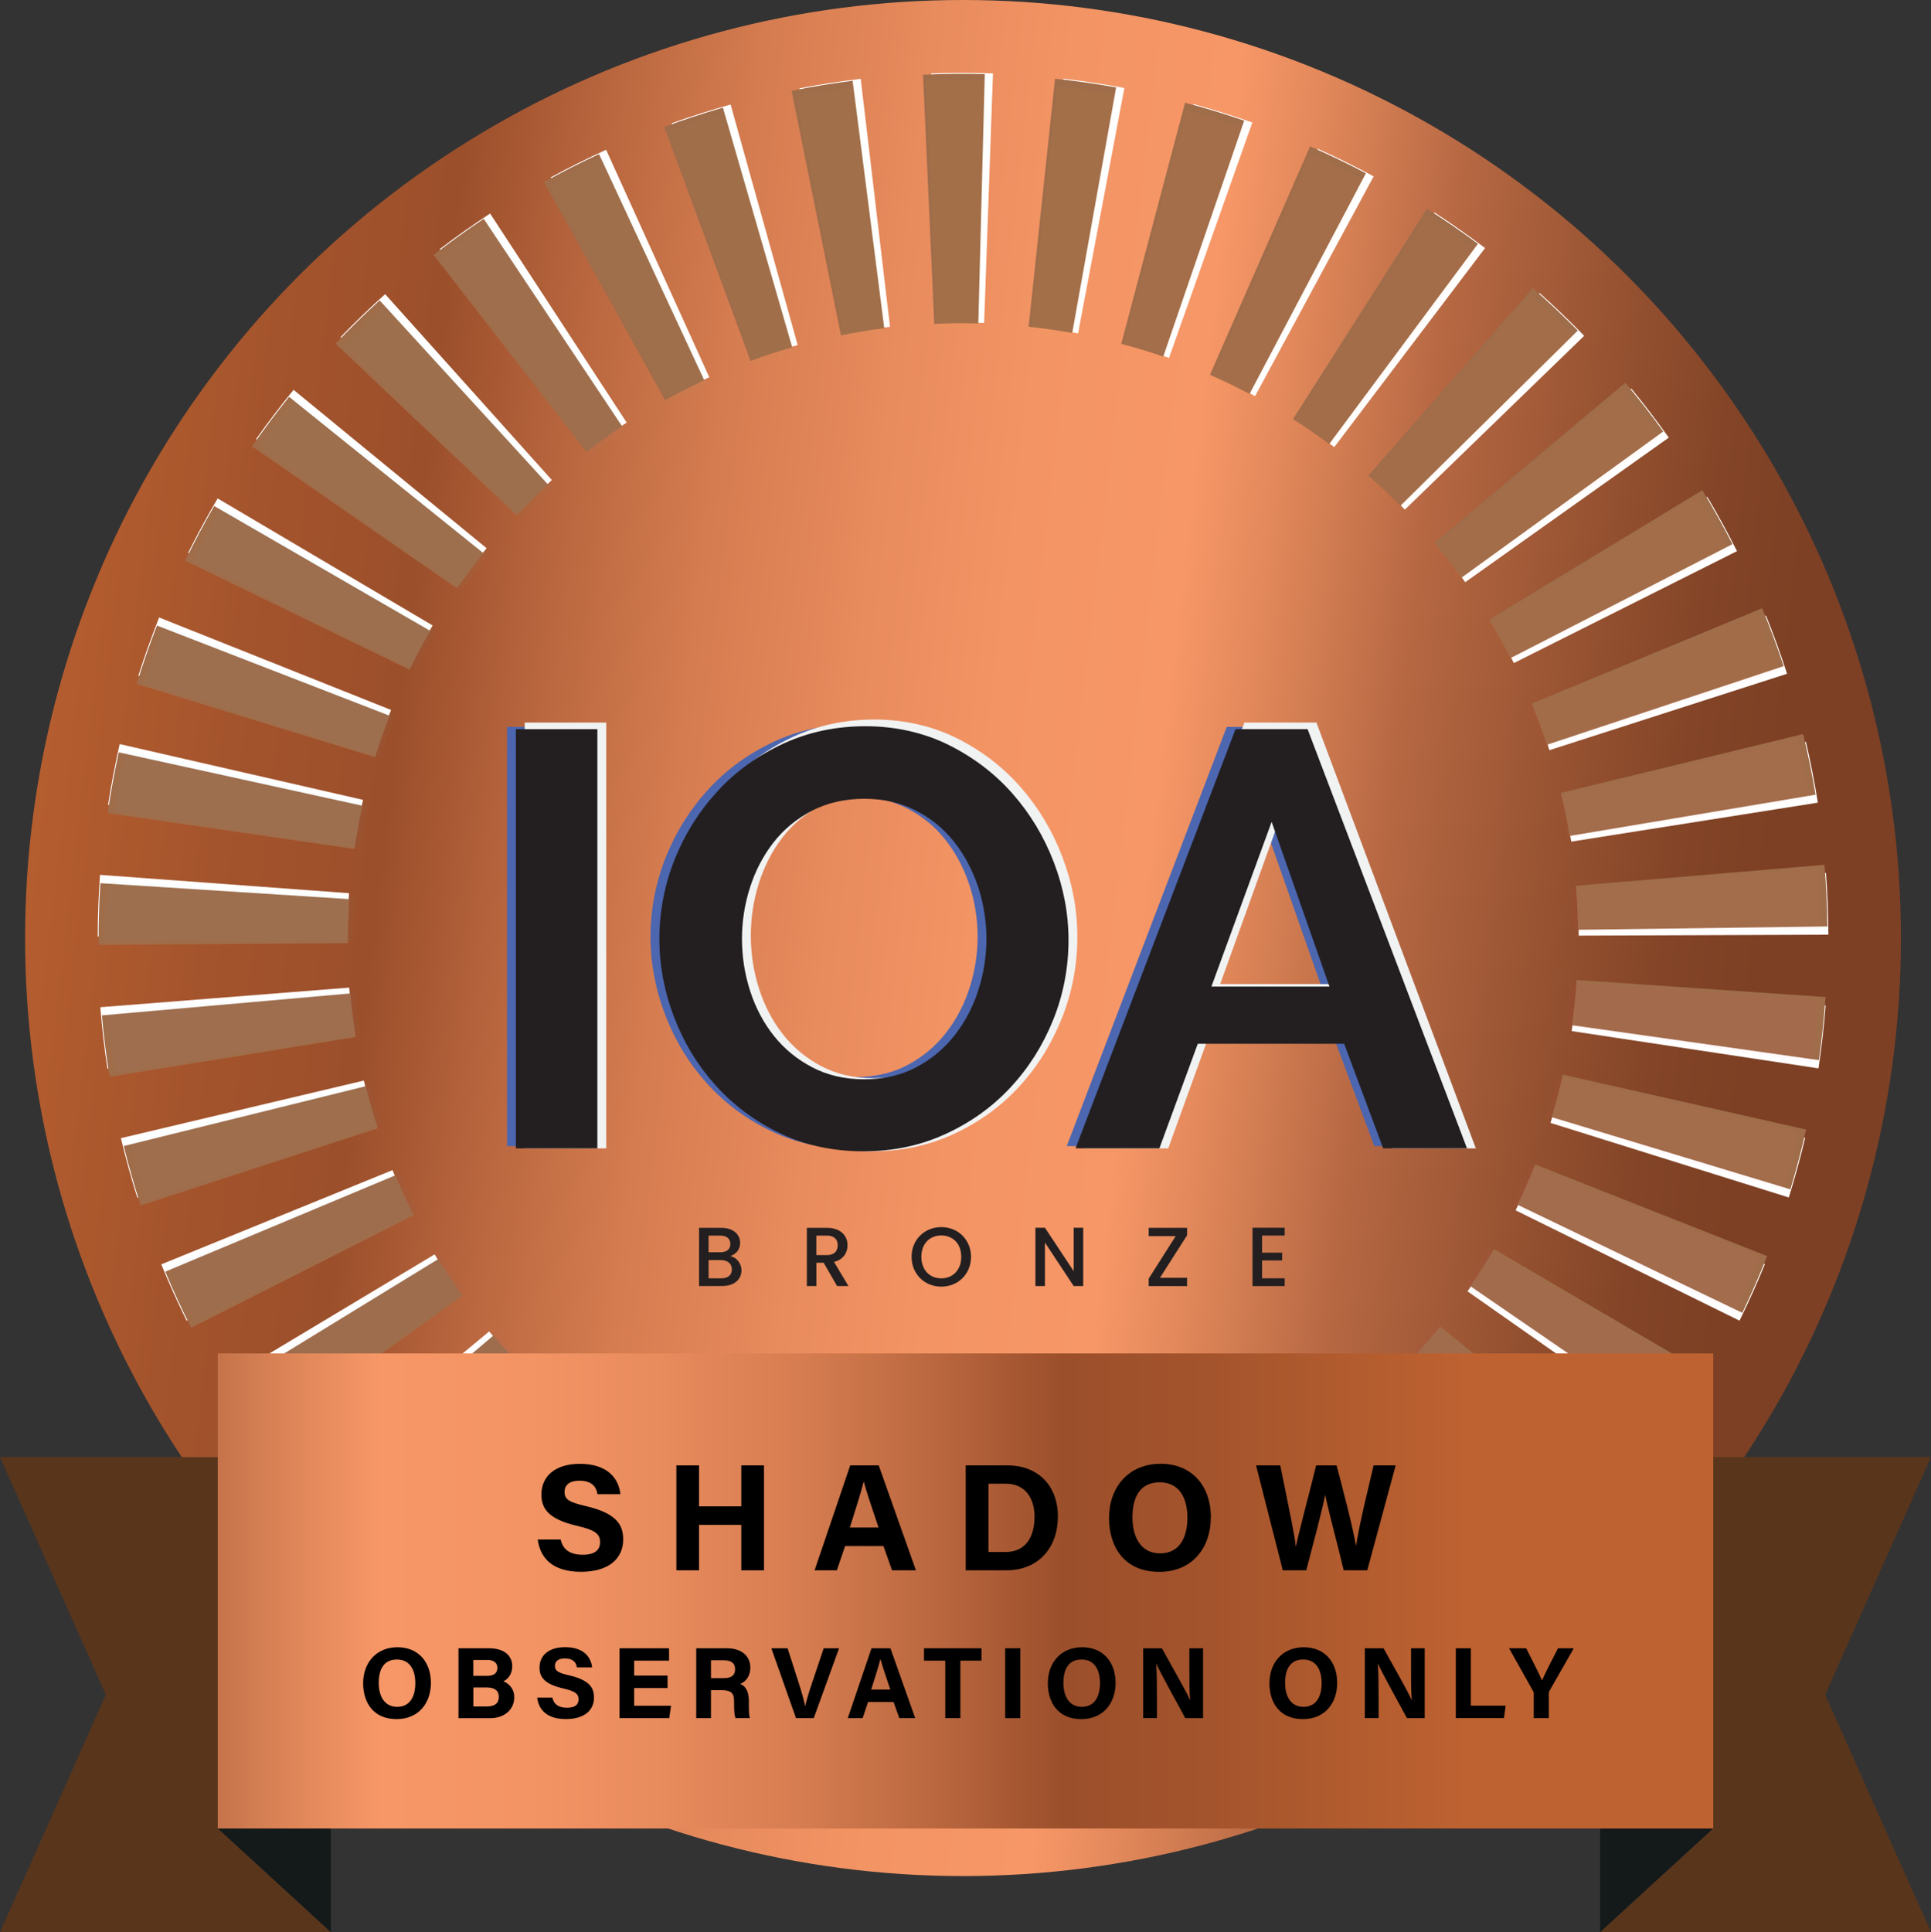 <?xml version="1.0" encoding="UTF-8"?><svg id="uuid-501b5673-f187-4e00-b459-6c2dd1875712" xmlns="http://www.w3.org/2000/svg" xmlns:xlink="http://www.w3.org/1999/xlink" viewBox="0 0 394.98 395.18"><rect x="0" y="0" width="394.98" height="395.18" fill="#333333" stroke="none"/><defs><style>.uuid-90e32a5a-8675-447f-aafc-316b9fa87dde{fill:none;}.uuid-3d47e5d9-f5e5-45b6-9676-b4a0812ddf65{fill:#f58120;}.uuid-a1334cc7-001a-4b1b-8c39-80de092605bc{fill:#59351c;}.uuid-d4ee588b-f1ba-436e-85ce-4d104c06216f{fill:#7bc369;}.uuid-e284ac87-291a-4eea-a594-884f223f6852{fill:#3d83c5;}.uuid-02905426-9519-4a27-b1cf-90ce037db457{fill:#5661ac;}.uuid-9884d8a1-750d-4601-a9fe-8f1912747b19{fill:url(#uuid-dff7edd1-9a1f-44c8-8112-6868d2b08322);}.uuid-de14acf7-70fe-4c6e-9e66-61ef29a8e1e8{fill:#141919;}.uuid-e5ca0e97-e3da-4d85-a412-afc47e1767fe{fill:#231f20;}.uuid-8edd44fc-9ecc-4a0c-9021-a5b4f87cce22{fill:#49c2c7;}.uuid-8c8902ea-2ed1-43e2-9490-5fe7d2b57908{fill:#6d5ea9;}.uuid-01cb563e-eefb-40dc-b0f2-a3b843bc20fa{fill:url(#uuid-1e6a9df2-e757-4202-9cbe-c7bb2bfd7f27);}.uuid-d1a5ebff-236d-49c0-bcf2-d47563222587{fill:#f26722;}.uuid-1d216dac-8e32-40f8-aaae-eba947d91bbb{fill:#faa61a;}.uuid-1d27489d-2612-4a14-9a55-201199c74242{fill:#f78f1e;}.uuid-971dd05d-be90-4120-8c1f-084fd8782b92{fill:#ee3b8d;}.uuid-ee952159-828c-4f12-880b-051773c26581{fill:#456db4;}.uuid-73f24270-6470-4223-83ed-fb03e8c76f35{fill:#60c4b3;}.uuid-06378cc8-4c60-41bc-a9ca-c8f36b072948{fill:#3e9ad5;}.uuid-15fe4a17-2862-4ca0-92de-c2cd8fa159a6{fill:#1ac4f4;}.uuid-fa0085bc-fd11-4969-b26e-9163e2c5a0f5{fill:#3bc4e7;}.uuid-210c0058-43bc-4de9-b54c-cfe3ad1df539{fill:#9d5ba4;}.uuid-15c1d21c-38a9-463e-aeba-5d1f8575d8d8{fill:#e64899;}.uuid-626097cc-a1e6-4cf5-8d23-25421890da9e{fill:#f16022;}.uuid-f5f8ff0a-b51b-4ff8-a833-78b82d19e139{fill:#f1f2f2;}.uuid-3b48ff0d-f4a7-472d-866c-81e5d8bff15a{fill:#c8c72d;}.uuid-8c5ec6e7-cce6-424b-a5f9-bfa19f9a1919{fill:#32c2dd;}.uuid-0d456624-5337-4e7e-b980-36160b9168f6{fill:#91c53e;}.uuid-dcea4da5-e98b-47ff-a1b9-de5c90da0805{fill:#3f7dc0;}.uuid-5303bf3e-0bc9-4334-b1cf-3f0294778c96{fill:#b35aa3;}.uuid-9d09ec6f-ff07-44d2-b77d-2961c1ae854e{fill:#e0c422;}.uuid-e5e561a2-520b-418a-9c49-96d3c114e619{fill:#ef414c;}.uuid-9e87c46e-0047-4169-9c14-4c7bf18d1c49{fill:#fff;}.uuid-fa3e2442-c55a-4962-ad42-ee22e5ffad9f{fill:#f47521;}.uuid-5bbed990-fec7-4312-b4c9-91817a3829f9{fill:#8f5aa4;}.uuid-f1e05f4d-1f6b-4e72-b284-cdfe3372c071{fill:#975aa4;}.uuid-690a5f2b-9be6-4a15-9526-9faa0d6f628e{fill:#c6549f;}.uuid-35699830-01e7-4438-9163-fa2681afc2f5{fill:#f26222;}.uuid-7bc8ed40-ab94-422b-8275-51ba906c40bd{fill:#a06d4a;}.uuid-33ab5809-e57a-439d-889d-f0dc01ff6138{fill:#ee365e;}.uuid-c556b7d8-dc20-4776-ad2e-8b2ebb1bd954{fill:#625faa;}.uuid-901803d4-4901-437b-aa6d-36bebf91ae14{fill:#865ba6;}.uuid-1757734f-fdb8-4719-a535-ac00d35188ef{fill:#ef443b;}.uuid-4a8609f4-3d00-4859-ba0b-873985a6bd89{fill:#9b9279;}.uuid-f3850fbf-969f-40e3-8cb0-20f96d52cd62{opacity:.03;}.uuid-c127fea6-c485-4b1f-88f2-33e114aa95d6{fill:#a35ca4;}.uuid-0fc6294b-598d-4277-b5c3-6a83a6976141{fill:#38b3e7;}.uuid-c0804aae-d3a5-4195-89fc-850da7519b6c{fill:#4c66b0;}.uuid-60acca3d-3cef-4969-950b-cf4c09bc780c{fill:#ef4075;}.uuid-062bee69-7238-40f4-8104-24d335f730ac{fill:#f04a2b;}.uuid-68e5ad9a-5b2c-47af-9520-df52fdc606fa{fill:#57c3be;}.uuid-34a424ee-55fa-4b56-8cad-99244c1ae365{fill:#795da8;}</style><linearGradient id="uuid-dff7edd1-9a1f-44c8-8112-6868d2b08322" x1="411.76" y1="216.76" x2="-72.54" y2="160.59" gradientUnits="userSpaceOnUse"><stop offset=".11" stop-color="#7d4024"/><stop offset=".15" stop-color="#834427"/><stop offset=".2" stop-color="#965231"/><stop offset=".27" stop-color="#b56742"/><stop offset=".33" stop-color="#df8659"/><stop offset=".37" stop-color="#f79767"/><stop offset=".44" stop-color="#f39464"/><stop offset=".5" stop-color="#e88b5d"/><stop offset=".57" stop-color="#d57c50"/><stop offset=".63" stop-color="#ba673f"/><stop offset=".69" stop-color="#9b4f2b"/><stop offset=".76" stop-color="#a4542c"/><stop offset=".88" stop-color="#be6231"/></linearGradient><linearGradient id="uuid-1e6a9df2-e757-4202-9cbe-c7bb2bfd7f27" x1="-83.84" y1="325.39" x2="352.93" y2="325.39" xlink:href="#uuid-dff7edd1-9a1f-44c8-8112-6868d2b08322"/></defs><circle id="uuid-1c3661e8-69d4-4154-801d-7a79aad46698" class="uuid-9884d8a1-750d-4601-a9fe-8f1912747b19" cx="196.98" cy="191.85" r="191.85"/><g id="uuid-d48fa6fa-6cb9-426a-9b4a-598ad8ecd95f"><path class="uuid-9e87c46e-0047-4169-9c14-4c7bf18d1c49" d="M204.2,368.78l-2.03-51.03c2.99-.12,6.01-.35,8.97-.68l5.68,50.75c-4.17.47-8.42.79-12.62.95Z"/><path class="uuid-9e87c46e-0047-4169-9c14-4c7bf18d1c49" d="M189.76,368.76c-2.27-.09-4.58-.23-6.84-.41-1.92-.15-3.85-.34-5.75-.55l5.69-50.75c1.36.15,2.74.28,4.12.39,1.62.13,3.26.23,4.89.3l-2.11,51.02Z"/><path class="uuid-9e87c46e-0047-4169-9c14-4c7bf18d1c49" d="M231.13,365.62l-9.83-50.11c2.93-.57,5.87-1.26,8.75-2.05l13.41,49.28c-4.06,1.1-8.21,2.07-12.33,2.88Z"/><path class="uuid-9e87c46e-0047-4169-9c14-4c7bf18d1c49" d="M162.9,365.61c-4.13-.81-8.28-1.77-12.33-2.87l13.34-49.29c2.88.78,5.83,1.46,8.76,2.04l-9.78,50.12Z"/><path class="uuid-9e87c46e-0047-4169-9c14-4c7bf18d1c49" d="M257.25,358.37l-17.41-48.01c2.8-1.02,5.61-2.15,8.34-3.37l20.81,46.64c-3.84,1.71-7.78,3.31-11.73,4.74Z"/><path class="uuid-9e87c46e-0047-4169-9c14-4c7bf18d1c49" d="M136.77,358.39c-3.95-1.43-7.91-3.02-11.75-4.73l20.76-46.66c2.73,1.21,5.53,2.34,8.34,3.36l-17.35,48.03Z"/><path class="uuid-9e87c46e-0047-4169-9c14-4c7bf18d1c49" d="M281.93,347.21l-24.54-44.78c2.62-1.44,5.22-2.99,7.74-4.61l27.67,42.92c-3.53,2.28-7.19,4.45-10.87,6.47Z"/><path class="uuid-9e87c46e-0047-4169-9c14-4c7bf18d1c49" d="M112.04,347.24c-3.69-2.02-7.35-4.2-10.89-6.48l27.68-42.92c2.51,1.62,5.11,3.17,7.73,4.6l-24.53,44.79Z"/><path class="uuid-9e87c46e-0047-4169-9c14-4c7bf18d1c49" d="M304.62,332.42l-31.07-40.53c2.37-1.82,4.71-3.75,6.96-5.73l33.86,38.23c-3.14,2.78-6.42,5.49-9.75,8.04Z"/><path class="uuid-9e87c46e-0047-4169-9c14-4c7bf18d1c49" d="M89.33,332.43c-3.33-2.55-6.61-5.27-9.76-8.05l33.9-38.2c2.24,1.99,4.58,3.92,6.95,5.74l-31.09,40.51Z"/><path class="uuid-9e87c46e-0047-4169-9c14-4c7bf18d1c49" d="M324.79,314.37l-36.85-35.35c2.07-2.16,4.09-4.42,6-6.72l39.28,32.64c-2.68,3.23-5.52,6.41-8.43,9.44Z"/><path class="uuid-9e87c46e-0047-4169-9c14-4c7bf18d1c49" d="M69.16,314.35c-2.9-3.03-5.73-6.21-8.41-9.44l39.31-32.6c1.91,2.3,3.93,4.57,6,6.73l-36.89,35.31Z"/><path class="uuid-9e87c46e-0047-4169-9c14-4c7bf18d1c49" d="M341.99,293.44l-41.81-29.33c1.72-2.45,3.37-4.99,4.9-7.55l43.8,26.25c-2.16,3.6-4.48,7.18-6.9,10.62Z"/><path class="uuid-9e87c46e-0047-4169-9c14-4c7bf18d1c49" d="M51.98,293.42c-2.41-3.44-4.73-7.01-6.88-10.61l43.8-26.26c1.54,2.56,3.19,5.1,4.9,7.56l-41.82,29.31Z"/><path class="uuid-9e87c46e-0047-4169-9c14-4c7bf18d1c49" d="M355.82,270.11l-45.81-22.57c1.32-2.68,2.56-5.44,3.68-8.21l47.32,19.21c-1.58,3.9-3.33,7.79-5.19,11.57Z"/><path class="uuid-9e87c46e-0047-4169-9c14-4c7bf18d1c49" d="M38.18,270.13c-1.86-3.77-3.61-7.65-5.19-11.54l47.29-19.27c1.13,2.76,2.37,5.52,3.69,8.2l-45.79,22.6Z"/><path class="uuid-9e87c46e-0047-4169-9c14-4c7bf18d1c49" d="M365.89,244.91l-48.74-15.25c.89-2.85,1.69-5.77,2.38-8.67l49.71,11.72c-.96,4.09-2.09,8.2-3.34,12.21Z"/><path class="uuid-9e87c46e-0047-4169-9c14-4c7bf18d1c49" d="M28.09,244.98c-1.26-4.01-2.39-8.11-3.36-12.2l49.69-11.78c.69,2.9,1.49,5.81,2.38,8.66l-48.72,15.32Z"/><path class="uuid-9e87c46e-0047-4169-9c14-4c7bf18d1c49" d="M371.98,218.51l-50.5-7.63c.45-2.96.79-5.97,1.03-8.97l.02-.28,50.91,3.98-.03.36c-.33,4.18-.82,8.4-1.44,12.54Z"/><path class="uuid-9e87c46e-0047-4169-9c14-4c7bf18d1c49" d="M21.97,218.58c-.63-4.15-1.12-8.38-1.45-12.58l50.91-4.01c.23,2.98.58,5.99,1.03,8.93l-50.49,7.65Z"/><path class="uuid-9e87c46e-0047-4169-9c14-4c7bf18d1c49" d="M373.99,191.17l-51.07.19v-.08c-.01-2.97-.13-5.98-.35-8.93l50.93-3.81c.31,4.15.48,8.37.49,12.55v.08Z"/><path class="uuid-9e87c46e-0047-4169-9c14-4c7bf18d1c49" d="M71.05,191.7l-51.07-.15c.01-4.19.17-8.43.48-12.62l50.93,3.75c-.22,3-.34,6.03-.35,9.02Z"/><path class="uuid-9e87c46e-0047-4169-9c14-4c7bf18d1c49" d="M321.39,172.13c-.47-2.95-1.04-5.92-1.72-8.82l49.74-11.58c.95,4.1,1.77,8.28,2.43,12.43l-50.44,7.97Z"/><path class="uuid-9e87c46e-0047-4169-9c14-4c7bf18d1c49" d="M72.56,172.43l-50.46-7.83c.64-4.15,1.45-8.33,2.38-12.42l49.78,11.41c-.67,2.91-1.24,5.89-1.7,8.84Z"/><path class="uuid-9e87c46e-0047-4169-9c14-4c7bf18d1c49" d="M316.93,153.42c-.91-2.84-1.94-5.68-3.06-8.45l47.37-19.07c1.57,3.9,3.02,7.9,4.3,11.9l-48.62,15.63Z"/><path class="uuid-9e87c46e-0047-4169-9c14-4c7bf18d1c49" d="M76.96,153.67l-48.67-15.45c1.27-4.01,2.71-8.02,4.26-11.93l47.44,18.91c-1.11,2.77-2.12,5.62-3.03,8.46Z"/><path class="uuid-9e87c46e-0047-4169-9c14-4c7bf18d1c49" d="M309.65,135.6c-1.34-2.67-2.79-5.33-4.32-7.9l43.9-26.08c2.15,3.61,4.19,7.34,6.07,11.1l-45.65,22.89Z"/><path class="uuid-9e87c46e-0047-4169-9c14-4c7bf18d1c49" d="M84.19,135.83l-45.72-22.75c1.87-3.76,3.91-7.51,6.05-11.14l43.97,25.98c-1.52,2.58-2.97,5.24-4.3,7.91Z"/><path class="uuid-9e87c46e-0047-4169-9c14-4c7bf18d1c49" d="M299.71,119.07c-1.73-2.44-3.57-4.85-5.48-7.16l39.44-32.45c2.67,3.24,5.25,6.62,7.68,10.04l-41.64,29.57Z"/><path class="uuid-9e87c46e-0047-4169-9c14-4c7bf18d1c49" d="M94.07,119.29l-41.69-29.49c2.43-3.43,5.01-6.82,7.67-10.07l39.48,32.39c-1.9,2.31-3.74,4.72-5.46,7.16Z"/><path class="uuid-9e87c46e-0047-4169-9c14-4c7bf18d1c49" d="M287.37,104.23c-2.08-2.15-4.27-4.25-6.5-6.25l34.05-38.06c3.13,2.8,6.2,5.75,9.12,8.76l-36.67,35.54Z"/><path class="uuid-9e87c46e-0047-4169-9c14-4c7bf18d1c49" d="M106.39,104.43l-36.72-35.5c2.92-3.02,5.98-5.97,9.11-8.77l34.1,38.02c-2.23,2-4.41,4.1-6.49,6.25Z"/><path class="uuid-9e87c46e-0047-4169-9c14-4c7bf18d1c49" d="M272.93,91.44c-2.38-1.81-4.86-3.55-7.37-5.18l27.85-42.81c3.52,2.29,7.01,4.74,10.36,7.28l-30.84,40.7Z"/><path class="uuid-9e87c46e-0047-4169-9c14-4c7bf18d1c49" d="M120.82,91.62l-30.9-40.66c3.34-2.54,6.82-4.99,10.33-7.29l27.93,42.75c-2.5,1.64-4.98,3.38-7.36,5.19Z"/><path class="uuid-9e87c46e-0047-4169-9c14-4c7bf18d1c49" d="M256.72,81.01c-2.63-1.42-5.34-2.76-8.06-3.98l20.95-46.58c3.84,1.73,7.67,3.62,11.37,5.62l-24.25,44.94Z"/><path class="uuid-9e87c46e-0047-4169-9c14-4c7bf18d1c49" d="M137.02,81.15l-24.36-44.88c3.69-2,7.5-3.9,11.32-5.63l21.1,46.51c-2.72,1.23-5.43,2.58-8.06,4.01Z"/><path class="uuid-9e87c46e-0047-4169-9c14-4c7bf18d1c49" d="M239.12,73.2c-2.82-1-5.7-1.9-8.58-2.69l13.54-49.24c4.05,1.11,8.12,2.39,12.08,3.79l-17.04,48.14Z"/><path class="uuid-9e87c46e-0047-4169-9c14-4c7bf18d1c49" d="M154.6,73.29l-17.22-48.08c3.96-1.42,8.01-2.71,12.06-3.83l13.72,49.19c-2.87.8-5.75,1.72-8.56,2.72Z"/><path class="uuid-9e87c46e-0047-4169-9c14-4c7bf18d1c49" d="M220.52,68.19c-2.94-.55-5.93-1.01-8.91-1.36l5.89-50.73c4.17.48,8.38,1.12,12.49,1.9l-9.47,50.18Z"/><path class="uuid-9e87c46e-0047-4169-9c14-4c7bf18d1c49" d="M173.16,68.21l-9.62-50.15c4.13-.79,8.34-1.44,12.52-1.94l5.99,50.72c-2.97.35-5.96.81-8.88,1.37Z"/><path class="uuid-9e87c46e-0047-4169-9c14-4c7bf18d1c49" d="M201.31,66.05c-2.98-.11-6.01-.11-9.02,0l-1.82-51.04c4.2-.15,8.46-.15,12.64,0l-1.81,51.04Z"/></g><g id="uuid-7b22266a-1a56-490e-a963-886237ac47e7"><path class="uuid-7bc8ed40-ab94-422b-8275-51ba906c40bd" d="M205.88,368.52l-2.51-50.95c2.99-.15,6-.4,8.95-.76l6.16,50.64c-4.16.51-8.4.87-12.6,1.07Z"/><path class="uuid-7bc8ed40-ab94-422b-8275-51ba906c40bd" d="M191.45,368.64c-2.27-.07-4.57-.19-6.84-.35-1.91-.13-3.85-.3-5.75-.5l5.2-50.75c1.36.14,2.74.26,4.12.35,1.62.11,3.26.2,4.89.25l-1.62,50.99Z"/><path class="uuid-7bc8ed40-ab94-422b-8275-51ba906c40bd" d="M232.75,365.11l-10.3-49.97c2.92-.6,5.85-1.32,8.72-2.13l13.86,49.1c-4.04,1.14-8.18,2.15-12.29,3Z"/><path class="uuid-7bc8ed40-ab94-422b-8275-51ba906c40bd" d="M164.59,365.75c-4.13-.76-8.28-1.69-12.34-2.75l12.86-49.37c2.88.75,5.83,1.41,8.77,1.95l-9.29,50.16Z"/><path class="uuid-7bc8ed40-ab94-422b-8275-51ba906c40bd" d="M258.78,357.62l-17.85-47.79c2.79-1.04,5.58-2.2,8.29-3.44l21.23,46.39c-3.82,1.75-7.74,3.38-11.67,4.84Z"/><path class="uuid-7bc8ed40-ab94-422b-8275-51ba906c40bd" d="M138.42,358.79c-3.96-1.39-7.93-2.94-11.78-4.61l20.29-46.81c2.74,1.19,5.55,2.29,8.36,3.27l-16.87,48.15Z"/><path class="uuid-7bc8ed40-ab94-422b-8275-51ba906c40bd" d="M283.32,346.23l-24.94-44.5c2.6-1.46,5.19-3.03,7.68-4.67l28.05,42.61c-3.5,2.31-7.13,4.52-10.79,6.57Z"/><path class="uuid-7bc8ed40-ab94-422b-8275-51ba906c40bd" d="M113.61,347.88c-3.7-1.98-7.38-4.13-10.94-6.37l27.24-43.14c2.52,1.59,5.14,3.12,7.77,4.52l-24.07,44.98Z"/><path class="uuid-7bc8ed40-ab94-422b-8275-51ba906c40bd" d="M305.84,331.25l-31.42-40.19c2.35-1.84,4.67-3.79,6.89-5.79l34.19,37.86c-3.11,2.81-6.36,5.54-9.67,8.13Z"/><path class="uuid-7bc8ed40-ab94-422b-8275-51ba906c40bd" d="M90.78,333.3c-3.35-2.52-6.65-5.2-9.82-7.95l33.5-38.48c2.26,1.96,4.61,3.87,7,5.67l-30.67,40.77Z"/><path class="uuid-7bc8ed40-ab94-422b-8275-51ba906c40bd" d="M325.82,313.02l-37.15-34.96c2.05-2.18,4.04-4.45,5.93-6.77l39.55,32.23c-2.65,3.25-5.45,6.45-8.33,9.51Z"/><path class="uuid-7bc8ed40-ab94-422b-8275-51ba906c40bd" d="M70.47,315.44c-2.93-3-5.79-6.15-8.49-9.35l38.95-32.94c1.93,2.28,3.97,4.52,6.06,6.66l-36.51,35.63Z"/><path class="uuid-7bc8ed40-ab94-422b-8275-51ba906c40bd" d="M342.81,291.95l-42.04-28.89c1.69-2.46,3.32-5.02,4.82-7.59l44.01,25.81c-2.12,3.62-4.41,7.21-6.79,10.68Z"/><path class="uuid-7bc8ed40-ab94-422b-8275-51ba906c40bd" d="M53.11,294.7c-2.44-3.41-4.79-6.96-6.98-10.53l43.5-26.65c1.56,2.54,3.23,5.07,4.97,7.5l-41.5,29.68Z"/><path class="uuid-7bc8ed40-ab94-422b-8275-51ba906c40bd" d="M356.39,268.51l-45.98-22.11c1.29-2.69,2.51-5.46,3.6-8.24l47.45,18.74c-1.54,3.91-3.25,7.81-5.07,11.61Z"/><path class="uuid-7bc8ed40-ab94-422b-8275-51ba906c40bd" d="M39.1,271.56c-1.89-3.75-3.68-7.61-5.29-11.48l47.06-19.7c1.15,2.75,2.42,5.49,3.76,8.16l-45.53,23.02Z"/><path class="uuid-7bc8ed40-ab94-422b-8275-51ba906c40bd" d="M366.22,243.25l-48.83-14.77c.86-2.85,1.63-5.78,2.29-8.69l49.76,11.23c-.92,4.1-2.01,8.21-3.22,12.23Z"/><path class="uuid-7bc8ed40-ab94-422b-8275-51ba906c40bd" d="M28.78,246.54c-1.3-3.99-2.47-8.08-3.47-12.15l49.52-12.24c.71,2.89,1.54,5.79,2.46,8.62l-48.52,15.77Z"/><path class="uuid-7bc8ed40-ab94-422b-8275-51ba906c40bd" d="M372.04,216.82l-50.51-7.14c.42-2.96.74-5.97.95-8.97l.02-.28,50.9,3.49-.02.36c-.29,4.18-.74,8.4-1.32,12.54Z"/><path class="uuid-7bc8ed40-ab94-422b-8275-51ba906c40bd" d="M22.41,220.22c-.67-4.14-1.2-8.37-1.57-12.55l50.82-4.49c.26,2.97.64,5.97,1.11,8.92l-50.36,8.13Z"/><path class="uuid-7bc8ed40-ab94-422b-8275-51ba906c40bd" d="M373.79,189.48l-51.01.68v-.08c-.04-2.97-.19-5.97-.43-8.92l50.84-4.29c.35,4.15.55,8.36.61,12.53v.08Z"/><path class="uuid-7bc8ed40-ab94-422b-8275-51ba906c40bd" d="M71.18,192.9l-51.01.34c-.03-4.18.09-8.43.36-12.61l50.91,3.26c-.19,3-.28,6.03-.26,9.02Z"/><path class="uuid-7bc8ed40-ab94-422b-8275-51ba906c40bd" d="M321.06,170.97c-.49-2.94-1.1-5.9-1.8-8.8l49.57-12.04c.99,4.08,1.85,8.25,2.54,12.4l-50.31,8.44Z"/><path class="uuid-7bc8ed40-ab94-422b-8275-51ba906c40bd" d="M72.51,173.64l-50.48-7.34c.6-4.16,1.37-8.34,2.26-12.43l49.83,10.92c-.64,2.91-1.18,5.89-1.61,8.85Z"/><path class="uuid-7bc8ed40-ab94-422b-8275-51ba906c40bd" d="M316.43,152.32c-.94-2.83-1.99-5.66-3.13-8.41l47.14-19.51c1.6,3.88,3.09,7.86,4.41,11.84l-48.42,16.08Z"/><path class="uuid-7bc8ed40-ab94-422b-8275-51ba906c40bd" d="M76.73,154.86l-48.77-14.97c1.23-4.02,2.63-8.04,4.15-11.95l47.57,18.44c-1.08,2.78-2.07,5.63-2.94,8.48Z"/><path class="uuid-7bc8ed40-ab94-422b-8275-51ba906c40bd" d="M308.99,134.58c-1.36-2.65-2.84-5.29-4.39-7.85l43.61-26.47c2.18,3.59,4.25,7.3,6.17,11.03l-45.39,23.3Z"/><path class="uuid-7bc8ed40-ab94-422b-8275-51ba906c40bd" d="M83.77,136.96l-45.89-22.29c1.84-3.78,3.83-7.54,5.94-11.18l44.17,25.53c-1.5,2.59-2.91,5.26-4.22,7.94Z"/><path class="uuid-7bc8ed40-ab94-422b-8275-51ba906c40bd" d="M298.91,118.17c-1.75-2.42-3.62-4.81-5.54-7.1l39.08-32.79c2.69,3.21,5.31,6.56,7.77,9.96l-41.31,29.93Z"/><path class="uuid-7bc8ed40-ab94-422b-8275-51ba906c40bd" d="M93.49,120.35l-41.93-29.06c2.39-3.45,4.94-6.86,7.57-10.13l39.75,31.98c-1.87,2.33-3.69,4.75-5.39,7.21Z"/><path class="uuid-7bc8ed40-ab94-422b-8275-51ba906c40bd" d="M286.44,103.46c-2.1-2.13-4.31-4.21-6.55-6.18l33.65-38.34c3.15,2.77,6.24,5.68,9.19,8.67l-36.29,35.85Z"/><path class="uuid-7bc8ed40-ab94-422b-8275-51ba906c40bd" d="M105.65,105.39l-37.01-35.11c2.88-3.04,5.92-6.02,9.01-8.85l34.43,37.65c-2.21,2.02-4.37,4.14-6.43,6.31Z"/><path class="uuid-7bc8ed40-ab94-422b-8275-51ba906c40bd" d="M271.89,90.82c-2.4-1.78-4.89-3.5-7.41-5.1l27.41-43.03c3.54,2.26,7.05,4.67,10.42,7.17l-30.42,40.95Z"/><path class="uuid-7bc8ed40-ab94-422b-8275-51ba906c40bd" d="M119.95,92.45l-31.26-40.32c3.32-2.57,6.76-5.05,10.25-7.38l28.31,42.44c-2.48,1.66-4.94,3.43-7.3,5.26Z"/><path class="uuid-7bc8ed40-ab94-422b-8275-51ba906c40bd" d="M255.59,80.56c-2.64-1.39-5.36-2.7-8.09-3.9l20.48-46.72c3.85,1.69,7.69,3.54,11.41,5.5l-23.8,45.13Z"/><path class="uuid-7bc8ed40-ab94-422b-8275-51ba906c40bd" d="M136.03,81.84l-24.76-44.6c3.67-2.04,7.46-3.97,11.26-5.73l21.52,46.26c-2.71,1.26-5.4,2.63-8.01,4.08Z"/><path class="uuid-7bc8ed40-ab94-422b-8275-51ba906c40bd" d="M237.94,72.93c-2.82-.97-5.71-1.85-8.59-2.61l13.05-49.32c4.06,1.07,8.13,2.31,12.1,3.67l-16.56,48.25Z"/><path class="uuid-7bc8ed40-ab94-422b-8275-51ba906c40bd" d="M153.52,73.82l-17.66-47.86c3.94-1.45,7.98-2.78,12.01-3.95l14.17,49.01c-2.86.83-5.73,1.77-8.52,2.8Z"/><path class="uuid-7bc8ed40-ab94-422b-8275-51ba906c40bd" d="M219.32,68.1c-2.94-.53-5.94-.95-8.92-1.27l5.4-50.73c4.17.44,8.38,1.04,12.5,1.78l-8.98,50.22Z"/><path class="uuid-7bc8ed40-ab94-422b-8275-51ba906c40bd" d="M172.01,68.58l-10.09-50.01c4.11-.83,8.31-1.52,12.48-2.05l6.47,50.6c-2.96.38-5.94.87-8.86,1.46Z"/><path class="uuid-7bc8ed40-ab94-422b-8275-51ba906c40bd" d="M200.11,66.15c-2.98-.08-6.01-.05-9.01.09l-2.3-50.96c4.2-.19,8.45-.23,12.63-.12l-1.32,51Z"/></g><g id="uuid-15c45cf1-d986-4715-a2bb-f91c3796c928" class="uuid-f3850fbf-969f-40e3-8cb0-20f96d52cd62"><path class="uuid-5bbed990-fec7-4312-b4c9-91817a3829f9" d="M205.21,367.23l-2.32-50.58c2.96-.14,5.96-.38,8.89-.73l5.93,50.29c-4.13.49-8.34.83-12.51,1.02Z"/><path class="uuid-901803d4-4901-437b-aa6d-36bebf91ae14" d="M190.88,367.3c-2.26-.08-4.54-.2-6.78-.37-1.9-.14-3.82-.31-5.7-.51l5.34-50.35c1.35.14,2.72.27,4.08.37,1.61.12,3.24.21,4.85.26l-1.79,50.6Z"/><path class="uuid-f1e05f4d-1f6b-4e72-b284-cdfe3372c071" d="M231.88,363.94l-10.05-49.63c2.9-.59,5.82-1.29,8.67-2.08l13.59,48.78c-4.02,1.12-8.12,2.11-12.21,2.93Z"/><path class="uuid-34a424ee-55fa-4b56-8cad-99244c1ae365" d="M164.23,364.34c-4.1-.77-8.22-1.71-12.24-2.77l12.94-48.95c2.86.76,5.79,1.42,8.7,1.97l-9.39,49.76Z"/><path class="uuid-210c0058-43bc-4de9-b54c-cfe3ad1df539" d="M257.74,356.59l-17.55-47.5c2.77-1.02,5.55-2.16,8.24-3.39l20.91,46.12c-3.8,1.72-7.7,3.32-11.6,4.77Z"/><path class="uuid-8c8902ea-2ed1-43e2-9490-5fe7d2b57908" d="M138.28,357.34c-3.93-1.39-7.86-2.95-11.68-4.62l20.3-46.39c2.71,1.19,5.5,2.29,8.29,3.28l-16.91,47.73Z"/><path class="uuid-c127fea6-c485-4b1f-88f2-33e114aa95d6" d="M282.14,345.38l-24.6-44.26c2.59-1.44,5.16-2.99,7.64-4.61l27.69,42.39c-3.49,2.28-7.1,4.46-10.73,6.48Z"/><path class="uuid-c556b7d8-dc20-4776-ad2e-8b2ebb1bd954" d="M113.7,346.43c-3.67-1.98-7.32-4.12-10.83-6.36l27.18-42.72c2.5,1.59,5.09,3.11,7.7,4.52l-24.05,44.56Z"/><path class="uuid-5303bf3e-0bc9-4334-b1cf-3f0294778c96" d="M304.54,330.58l-31.05-40c2.34-1.82,4.65-3.75,6.86-5.73l33.81,37.7c-3.1,2.78-6.34,5.48-9.62,8.03Z"/><path class="uuid-02905426-9519-4a27-b1cf-90ce037db457" d="M91.09,331.88c-3.32-2.51-6.59-5.18-9.72-7.93l33.38-38.08c2.23,1.96,4.56,3.86,6.92,5.65l-30.58,40.36Z"/><path class="uuid-690a5f2b-9be6-4a15-9526-9faa0d6f628e" d="M324.44,312.56l-36.75-34.83c2.04-2.15,4.03-4.41,5.91-6.7l39.14,32.12c-2.64,3.22-5.43,6.38-8.3,9.41Z"/><path class="uuid-c0804aae-d3a5-4195-89fc-850da7519b6c" d="M70.99,314.07c-2.9-2.99-5.72-6.12-8.4-9.31l38.78-32.56c1.91,2.27,3.92,4.5,5.99,6.63l-36.36,35.24Z"/><path class="uuid-15c1d21c-38a9-463e-aeba-5d1f8575d8d8" d="M341.37,291.71l-41.63-28.82c1.69-2.44,3.31-4.97,4.81-7.52l43.59,25.77c-2.12,3.59-4.4,7.14-6.77,10.57Z"/><path class="uuid-ee952159-828c-4f12-880b-051773c26581" d="M53.83,293.43c-2.41-3.4-4.73-6.92-6.89-10.47l43.27-26.3c1.54,2.53,3.19,5.04,4.91,7.46l-41.29,29.31Z"/><path class="uuid-971dd05d-be90-4120-8c1f-084fd8782b92" d="M354.94,268.49l-45.56-22.1c1.29-2.67,2.51-5.41,3.6-8.16l47.03,18.76c-1.55,3.88-3.25,7.74-5.08,11.5Z"/><path class="uuid-dcea4da5-e98b-47ff-a1b9-de5c90da0805" d="M40,270.42c-1.87-3.73-3.62-7.56-5.21-11.41l46.78-19.39c1.13,2.73,2.38,5.46,3.71,8.11l-45.27,22.69Z"/><path class="uuid-60acca3d-3cef-4969-950b-cf4c09bc780c" d="M364.78,243.45l-48.41-14.83c.87-2.83,1.64-5.73,2.3-8.61l49.35,11.32c-.93,4.06-2.02,8.14-3.24,12.13Z"/><path class="uuid-e284ac87-291a-4eea-a594-884f223f6852" d="M29.84,245.55c-1.27-3.97-2.42-8.03-3.4-12.07l49.2-11.98c.7,2.87,1.51,5.75,2.42,8.57l-48.21,15.49Z"/><path class="uuid-33ab5809-e57a-439d-889d-f0dc01ff6138" d="M370.65,217.24l-50.11-7.26c.42-2.93.75-5.93.97-8.9l.02-.27,50.5,3.64-.03.35c-.31,4.15-.76,8.34-1.36,12.44Z"/><path class="uuid-06378cc8-4c60-41bc-a9ca-c8f36b072948" d="M23.62,219.4c-.65-4.11-1.16-8.31-1.51-12.46l50.45-4.28c.25,2.95.61,5.93,1.07,8.85l-50.02,7.89Z"/><path class="uuid-e5e561a2-520b-418a-9c49-96d3c114e619" d="M372.48,190.11l-50.63.49v-.08c-.03-2.95-.16-5.93-.4-8.85l50.47-4.08c.33,4.12.52,8.3.56,12.44v.08Z"/><path class="uuid-0fc6294b-598d-4277-b5c3-6a83a6976141" d="M72.12,192.46l-50.63.16c-.01-4.15.12-8.36.4-12.52l50.52,3.41c-.2,2.97-.3,5.98-.29,8.95Z"/><path class="uuid-1757734f-fdb8-4719-a535-ac00d35188ef" d="M320.21,171.55c-.48-2.92-1.07-5.86-1.76-8.74l49.25-11.78c.97,4.05,1.8,8.2,2.48,12.31l-49.97,8.2Z"/><path class="uuid-15fe4a17-2862-4ca0-92de-c2cd8fa159a6" d="M73.5,173.34l-50.08-7.46c.61-4.12,1.38-8.27,2.29-12.33l49.42,11.01c-.64,2.89-1.19,5.84-1.63,8.78Z"/><path class="uuid-062bee69-7238-40f4-8104-24d335f730ac" d="M315.68,153.03c-.92-2.81-1.96-5.62-3.08-8.36l46.86-19.2c1.58,3.85,3.04,7.81,4.34,11.77l-48.11,15.79Z"/><path class="uuid-fa0085bc-fd11-4969-b26e-9163e2c5a0f5" d="M77.75,154.72l-48.35-15.03c1.24-3.98,2.64-7.97,4.16-11.85l47.15,18.47c-1.08,2.76-2.07,5.58-2.95,8.41Z"/><path class="uuid-35699830-01e7-4438-9163-fa2681afc2f5" d="M308.35,135.4c-1.34-2.64-2.8-5.27-4.33-7.8l43.37-26.13c2.15,3.57,4.19,7.26,6.08,10.96l-45.13,22.97Z"/><path class="uuid-8c5ec6e7-cce6-424b-a5f9-bfa19f9a1919" d="M84.81,136.98l-45.47-22.29c1.83-3.74,3.83-7.47,5.93-11.08l43.75,25.5c-1.49,2.56-2.91,5.21-4.21,7.87Z"/><path class="uuid-626097cc-a1e6-4cf5-8d23-25421890da9e" d="M298.4,119.07c-1.73-2.41-3.57-4.79-5.47-7.07l38.9-32.41c2.66,3.2,5.25,6.53,7.68,9.91l-41.11,29.56Z"/><path class="uuid-8edd44fc-9ecc-4a0c-9021-a5b4f87cce22" d="M94.51,120.52l-41.51-28.99c2.38-3.41,4.92-6.79,7.55-10.03l39.34,31.88c-1.87,2.31-3.68,4.71-5.37,7.13Z"/><path class="uuid-d1a5ebff-236d-49c0-bcf2-d47563222587" d="M286.08,104.43c-2.08-2.12-4.26-4.19-6.48-6.15l33.53-37.94c3.12,2.76,6.18,5.66,9.09,8.63l-36.15,35.46Z"/><path class="uuid-68e5ad9a-5b2c-47af-9520-df52fdc606fa" d="M106.63,105.72l-36.62-34.97c2.87-3.01,5.89-5.95,8.98-8.75l34.04,37.49c-2.2,2-4.35,4.1-6.4,6.24Z"/><path class="uuid-fa3e2442-c55a-4962-ad42-ee22e5ffad9f" d="M271.68,91.83c-2.37-1.78-4.84-3.49-7.34-5.09l27.36-42.61c3.51,2.25,6.98,4.66,10.31,7.16l-30.33,40.54Z"/><path class="uuid-73f24270-6470-4223-83ed-fb03e8c76f35" d="M120.87,92.93l-30.88-40.13c3.3-2.54,6.73-4.99,10.2-7.29l27.95,42.22c-2.47,1.64-4.92,3.38-7.27,5.19Z"/><path class="uuid-3d47e5d9-f5e5-45b6-9676-b4a0812ddf65" d="M255.54,81.59c-2.61-1.39-5.31-2.7-8.02-3.9l20.49-46.3c3.82,1.69,7.62,3.54,11.31,5.5l-23.78,44.71Z"/><path class="uuid-d4ee588b-f1ba-436e-85ce-4d104c06216f" d="M136.87,82.45l-24.42-44.35c3.65-2.01,7.41-3.91,11.19-5.65l21.2,45.98c-2.69,1.24-5.37,2.59-7.96,4.02Z"/><path class="uuid-1d27489d-2612-4a14-9a55-201199c74242" d="M238.05,73.96c-2.8-.97-5.66-1.85-8.52-2.62l13.13-48.9c4.02,1.08,8.06,2.32,12,3.69l-16.61,47.83Z"/><path class="uuid-0d456624-5337-4e7e-b980-36160b9168f6" d="M154.25,74.55l-17.36-47.57c3.91-1.43,7.93-2.73,11.93-3.87l13.89,48.69c-2.84.81-5.69,1.74-8.47,2.75Z"/><path class="uuid-1d216dac-8e32-40f8-aaae-eba947d91bbb" d="M219.58,69.1c-2.91-.53-5.89-.97-8.85-1.29l5.54-50.33c4.14.46,8.31,1.06,12.4,1.81l-9.09,49.81Z"/><path class="uuid-3b48ff0d-f4a7-472d-866c-81e5d8bff15a" d="M172.62,69.41l-9.84-49.67c4.09-.81,8.26-1.48,12.4-2l6.25,50.25c-2.94.37-5.9.84-8.8,1.42Z"/><path class="uuid-9d09ec6f-ff07-44d2-b77d-2961c1ae854e" d="M200.52,67.1c-2.96-.09-5.96-.07-8.94.06l-2.11-50.59c4.17-.17,8.38-.2,12.54-.08l-1.49,50.61Z"/></g><g id="uuid-a32aa600-b515-47b0-b10e-5ba0605e954a"><path class="uuid-c0804aae-d3a5-4195-89fc-850da7519b6c" d="M103.72,234.41v-85.74h16.67v85.74h-16.67Z"/><path class="uuid-c0804aae-d3a5-4195-89fc-850da7519b6c" d="M174.84,235.02c-6.28,0-11.98-1.23-17.09-3.68-5.11-2.45-9.5-5.72-13.16-9.78-3.66-4.06-6.5-8.71-8.51-13.95-2.01-5.23-3.02-10.59-3.02-16.06s1.07-11.19,3.2-16.42c2.13-5.23,5.07-9.86,8.82-13.89,3.74-4.02,8.19-7.22,13.34-9.6,5.15-2.37,10.75-3.56,16.79-3.56s11.85,1.27,16.97,3.8c5.11,2.54,9.48,5.86,13.1,9.96,3.62,4.11,6.44,8.78,8.45,14.01,2.01,5.23,3.02,10.55,3.02,15.94,0,5.72-1.05,11.17-3.14,16.36-2.09,5.19-4.99,9.78-8.69,13.77-3.7,3.99-8.13,7.17-13.28,9.54-5.15,2.38-10.75,3.56-16.79,3.56ZM149.97,191.54c0,3.7.56,7.29,1.69,10.75,1.13,3.46,2.76,6.52,4.89,9.18,2.13,2.66,4.75,4.79,7.85,6.4,3.1,1.61,6.62,2.42,10.57,2.42s7.59-.82,10.69-2.48c3.1-1.65,5.72-3.84,7.85-6.58,2.13-2.74,3.74-5.82,4.83-9.24,1.09-3.42,1.63-6.9,1.63-10.45s-.58-7.29-1.75-10.75c-1.17-3.46-2.82-6.52-4.95-9.18-2.13-2.66-4.75-4.77-7.85-6.34-3.1-1.57-6.58-2.35-10.45-2.35s-7.61.83-10.75,2.48c-3.14,1.65-5.76,3.82-7.85,6.52-2.09,2.7-3.68,5.76-4.77,9.18-1.09,3.42-1.63,6.9-1.63,10.45Z"/><path class="uuid-c0804aae-d3a5-4195-89fc-850da7519b6c" d="M250.93,148.67h14.73l32.61,85.74h-17.15l-7.97-21.38h-29.95l-7.85,21.38h-17.15l32.73-85.74ZM270.13,201.32l-11.83-33.69-12.32,33.69h24.15Z"/></g><g id="uuid-6ee3f219-f3a4-4271-8f50-dd5c541f472a"><path class="uuid-f5f8ff0a-b51b-4ff8-a833-78b82d19e139" d="M107.33,234.87v-87.09h16.67v87.09h-16.67Z"/><path class="uuid-f5f8ff0a-b51b-4ff8-a833-78b82d19e139" d="M178.46,235.48c-6.28,0-11.98-1.25-17.09-3.74-5.11-2.49-9.5-5.81-13.16-9.94-3.66-4.13-6.5-8.85-8.51-14.17-2.01-5.31-3.02-10.75-3.02-16.31s1.07-11.37,3.2-16.68c2.13-5.31,5.07-10.02,8.82-14.11,3.74-4.09,8.19-7.34,13.34-9.75,5.15-2.41,10.75-3.62,16.79-3.62s11.85,1.29,16.97,3.86c5.11,2.58,9.48,5.95,13.1,10.12,3.62,4.17,6.44,8.91,8.45,14.23,2.01,5.32,3.02,10.71,3.02,16.19,0,5.81-1.05,11.35-3.14,16.62-2.09,5.27-4.99,9.94-8.69,13.98-3.7,4.05-8.13,7.28-13.28,9.69-5.15,2.41-10.75,3.62-16.79,3.62ZM153.58,191.32c0,3.76.56,7.4,1.69,10.92,1.13,3.52,2.76,6.62,4.89,9.32,2.13,2.7,4.75,4.87,7.85,6.5,3.1,1.64,6.62,2.45,10.57,2.45s7.59-.84,10.69-2.51c3.1-1.68,5.72-3.9,7.85-6.69,2.13-2.78,3.74-5.91,4.83-9.38,1.09-3.47,1.63-7.01,1.63-10.61s-.58-7.4-1.75-10.92c-1.17-3.52-2.82-6.62-4.95-9.32-2.13-2.7-4.75-4.85-7.85-6.44-3.1-1.59-6.58-2.39-10.45-2.39s-7.61.84-10.75,2.51c-3.14,1.68-5.76,3.89-7.85,6.62-2.09,2.74-3.68,5.85-4.77,9.32-1.09,3.48-1.63,7.01-1.63,10.61Z"/><path class="uuid-f5f8ff0a-b51b-4ff8-a833-78b82d19e139" d="M254.54,147.78h14.73l32.61,87.09h-17.15l-7.97-21.71h-29.95l-7.85,21.71h-17.15l32.73-87.09ZM273.74,201.26l-11.83-34.22-12.32,34.22h24.15Z"/></g><g id="uuid-07ab3bc3-35b8-40d5-8b2d-f1ee8da8d820"><path class="uuid-e5ca0e97-e3da-4d85-a412-afc47e1767fe" d="M105.52,234.87v-85.74h16.67v85.74h-16.67Z"/><path class="uuid-e5ca0e97-e3da-4d85-a412-afc47e1767fe" d="M176.65,235.47c-6.28,0-11.98-1.23-17.09-3.68-5.11-2.45-9.5-5.72-13.16-9.78-3.66-4.06-6.5-8.71-8.51-13.95-2.01-5.23-3.02-10.59-3.02-16.06s1.07-11.19,3.2-16.42c2.13-5.23,5.07-9.86,8.82-13.89,3.74-4.02,8.19-7.22,13.34-9.6,5.15-2.37,10.75-3.56,16.79-3.56s11.85,1.27,16.97,3.8c5.11,2.54,9.48,5.86,13.1,9.96,3.62,4.11,6.44,8.78,8.45,14.01,2.01,5.23,3.02,10.55,3.02,15.94,0,5.72-1.05,11.17-3.14,16.36-2.09,5.19-4.99,9.78-8.69,13.77-3.7,3.99-8.13,7.17-13.28,9.54-5.15,2.38-10.75,3.56-16.79,3.56ZM151.77,191.99c0,3.7.56,7.29,1.69,10.75,1.13,3.46,2.76,6.52,4.89,9.18,2.13,2.66,4.75,4.79,7.85,6.4,3.1,1.61,6.62,2.42,10.57,2.42s7.59-.82,10.69-2.48c3.1-1.65,5.72-3.84,7.85-6.58,2.13-2.74,3.74-5.82,4.83-9.24,1.09-3.42,1.63-6.9,1.63-10.45s-.58-7.29-1.75-10.75c-1.17-3.46-2.82-6.52-4.95-9.18-2.13-2.66-4.75-4.77-7.85-6.34-3.1-1.57-6.58-2.35-10.45-2.35s-7.61.83-10.75,2.48c-3.14,1.65-5.76,3.82-7.85,6.52-2.09,2.7-3.68,5.76-4.77,9.18-1.09,3.42-1.63,6.9-1.63,10.45Z"/><path class="uuid-e5ca0e97-e3da-4d85-a412-afc47e1767fe" d="M252.73,149.12h14.73l32.61,85.74h-17.15l-7.97-21.38h-29.95l-7.85,21.38h-17.15l32.73-85.74ZM271.94,201.78l-11.83-33.69-12.32,33.69h24.15Z"/></g><polygon class="uuid-de14acf7-70fe-4c6e-9e66-61ef29a8e1e8" points="327.3 373.97 327.3 395.18 350.44 373.97 327.3 373.97"/><polygon class="uuid-de14acf7-70fe-4c6e-9e66-61ef29a8e1e8" points="67.66 395.18 67.66 373.97 44.54 373.97 67.66 395.18"/><rect class="uuid-4a8609f4-3d00-4859-ba0b-873985a6bd89" x="67.66" y="350.09" width="259.64" height="23.87"/><polygon class="uuid-a1334cc7-001a-4b1b-8c39-80de092605bc" points="394.98 298.01 0 298.01 21.65 346.61 0 395.18 67.66 395.18 44.54 373.97 67.66 373.97 67.66 350.09 327.3 350.09 327.3 373.97 350.44 373.97 327.3 395.18 394.98 395.18 373.34 346.61 394.98 298.01"/><rect class="uuid-01cb563e-eefb-40dc-b0f2-a3b843bc20fa" x="44.54" y="276.81" width="305.9" height="97.16"/><g id="uuid-26f5f80c-b072-45e6-8fe1-bfa84a9b705e"><polygon class="uuid-90e32a5a-8675-447f-aafc-316b9fa87dde" points="394.98 298.01 350.44 298.01 350.44 276.81 44.54 276.81 44.54 298.01 0 298.01 21.65 346.61 0 395.18 67.66 395.18 67.66 373.97 327.3 373.97 327.3 395.18 394.98 395.18 373.34 346.61 394.98 298.01"/></g><path d="M88.14,344.2c0,3.98-2.39,7.4-7.03,7.4s-6.83-3.26-6.83-7.35,2.59-7.35,7.03-7.35c4.18,0,6.83,2.93,6.83,7.3ZM77.47,344.19c0,2.79,1.22,4.9,3.76,4.9,2.75,0,3.72-2.3,3.72-4.85,0-2.7-1.11-4.83-3.77-4.83s-3.71,1.99-3.71,4.77Z"/><path d="M93.78,337.11h6.24c3.45,0,4.76,1.8,4.76,3.66,0,1.61-.85,2.66-1.82,3.1.96.36,2.23,1.38,2.23,3.26,0,2.45-1.92,4.28-4.96,4.28h-6.45v-14.29ZM99.67,342.75c1.47,0,2.07-.66,2.07-1.66s-.79-1.59-1.99-1.59h-2.94v3.25h2.85ZM96.81,349.01h2.79c1.67,0,2.43-.7,2.43-1.99,0-1.15-.74-1.89-2.44-1.89h-2.77v3.88Z"/><path d="M112.98,347.21c.33,1.43,1.35,2.06,3.01,2.06s2.35-.65,2.35-1.7c0-1.16-.69-1.67-3.13-2.24-3.89-.91-4.85-2.33-4.85-4.26,0-2.49,1.86-4.18,5.24-4.18,3.79,0,5.3,2.04,5.51,4.13h-3.11c-.15-.88-.64-1.83-2.48-1.83-1.25,0-2.01.52-2.01,1.53s.61,1.4,2.92,1.93c4.15.98,5.07,2.53,5.07,4.54,0,2.61-1.97,4.4-5.75,4.4s-5.54-1.79-5.88-4.39h3.11Z"/><path d="M136.55,345.24h-6.83v3.63h7.54l-.37,2.53h-10.17v-14.29h10.13v2.53h-7.13v3.06h6.83v2.53Z"/><path d="M145.43,345.68v5.72h-3.02v-14.29h6.28c3.12,0,4.79,1.72,4.79,3.92,0,1.92-1.04,2.96-2.08,3.38.71.26,1.78,1,1.78,3.56v.71c0,.96,0,2.05.2,2.72h-2.93c-.25-.62-.3-1.69-.3-3.21v-.21c0-1.56-.39-2.3-2.7-2.3h-2.03ZM145.43,343.22h2.59c1.69,0,2.34-.64,2.34-1.84s-.76-1.81-2.27-1.81h-2.66v3.65Z"/><path d="M162.82,351.4l-5.04-14.29h3.32l2.12,6.6c.64,2,1.14,3.69,1.46,5.15h.04c.29-1.33.85-3.08,1.53-5.1l2.23-6.65h3.15l-5.18,14.29h-3.64Z"/><path d="M177.56,348.1l-1.11,3.3h-3.04l4.85-14.29h3.88l5.06,14.29h-3.25l-1.17-3.3h-5.22ZM182.11,345.56c-1.01-3.01-1.66-4.94-2.01-6.22h-.02c-.35,1.41-1.07,3.65-1.88,6.22h3.9Z"/><path d="M193.34,339.64h-4.34v-2.53h11.76v2.53h-4.32v11.75h-3.09v-11.75Z"/><path d="M208.7,337.11v14.29h-3.09v-14.29h3.09Z"/><path d="M228.19,344.2c0,3.98-2.39,7.4-7.03,7.4s-6.83-3.26-6.83-7.35,2.59-7.35,7.03-7.35c4.18,0,6.83,2.93,6.83,7.3ZM217.52,344.19c0,2.79,1.22,4.9,3.76,4.9,2.75,0,3.72-2.3,3.72-4.85,0-2.7-1.11-4.83-3.77-4.83s-3.71,1.99-3.71,4.77Z"/><path d="M233.83,351.4v-14.29h3.83c1.78,3.21,5.08,8.99,5.74,10.55h.04c-.16-1.49-.16-3.97-.16-6.32v-4.23h2.8v14.29h-3.63c-1.53-2.79-5.19-9.44-5.9-11.09h-.04c.1,1.25.14,4.18.14,6.74v4.34h-2.82Z"/><path d="M273.52,344.2c0,3.98-2.39,7.4-7.03,7.4s-6.83-3.26-6.83-7.35,2.59-7.35,7.03-7.35c4.18,0,6.83,2.93,6.83,7.3ZM262.86,344.19c0,2.79,1.22,4.9,3.76,4.9,2.75,0,3.72-2.3,3.72-4.85,0-2.7-1.11-4.83-3.77-4.83s-3.71,1.99-3.71,4.77Z"/><path d="M279.17,351.4v-14.29h3.83c1.78,3.21,5.08,8.99,5.74,10.55h.04c-.16-1.49-.16-3.97-.16-6.32v-4.23h2.8v14.29h-3.63c-1.53-2.79-5.19-9.44-5.9-11.09h-.04c.1,1.25.14,4.18.14,6.74v4.34h-2.82Z"/><path d="M297.77,337.11h3.09v11.75h7.12l-.35,2.53h-9.85v-14.29Z"/><path d="M313.72,351.4v-5.05c0-.16-.02-.31-.12-.46l-4.92-8.78h3.5c1.1,2.16,2.54,5.02,3.25,6.57.62-1.5,2.19-4.5,3.26-6.57h3.23l-4.99,8.73c-.06.1-.12.17-.12.46v5.1h-3.09Z"/><path d="M114.68,314.88c.49,2.16,2.04,3.1,4.52,3.1s3.54-.98,3.54-2.55c0-1.75-1.04-2.51-4.71-3.36-5.84-1.37-7.29-3.5-7.29-6.4,0-3.74,2.8-6.28,7.88-6.28,5.7,0,7.97,3.06,8.28,6.21h-4.68c-.22-1.32-.96-2.76-3.72-2.76-1.88,0-3.02.78-3.02,2.3s.91,2.1,4.38,2.9c6.24,1.47,7.61,3.79,7.61,6.82,0,3.92-2.97,6.61-8.64,6.61s-8.32-2.68-8.84-6.6h4.68Z"/><path d="M138.35,299.7h4.64v8.38h8.64v-8.38h4.64v21.47h-4.64v-9.29h-8.64v9.29h-4.64v-21.47Z"/><path d="M172.86,316.21l-1.68,4.96h-4.56l7.29-21.47h5.83l7.61,21.47h-4.88l-1.76-4.96h-7.84ZM179.7,312.41c-1.52-4.53-2.5-7.43-3.01-9.36h-.03c-.53,2.12-1.6,5.49-2.82,9.36h5.87Z"/><path d="M197.54,299.7h8.51c6.25,0,10.34,4.12,10.34,10.47s-3.97,11-10.54,11h-8.32v-21.47ZM202.19,317.42h3.48c4.12,0,5.94-3.06,5.94-7.24,0-3.51-1.7-6.73-5.91-6.73h-3.51v13.97Z"/><path d="M247.67,310.36c0,5.98-3.59,11.12-10.56,11.12s-10.26-4.9-10.26-11.05,3.9-11.05,10.57-11.05c6.28,0,10.26,4.4,10.26,10.97ZM231.64,310.34c0,4.19,1.84,7.36,5.65,7.36,4.13,0,5.59-3.46,5.59-7.28,0-4.06-1.66-7.25-5.67-7.25s-5.57,3-5.57,7.18Z"/><path d="M262.39,321.17l-5.47-21.47h4.95c2.01,9.87,2.93,14.24,3.18,16.6h.03c.82-3.94,2.89-11.42,4.14-16.6h4.17c1.1,4.12,3.28,12.45,3.97,16.38h.03c.71-4.73,2.82-13.04,3.58-16.38h4.51l-5.81,21.47h-4.81c-1.13-4.75-3.02-11.69-3.78-15.37h-.03c-.78,3.82-2.72,11.05-3.86,15.37h-4.81Z"/><path class="uuid-e5ca0e97-e3da-4d85-a412-afc47e1767fe" d="M147.75,263.03h-4.76v-11.91h4.54c2.52,0,3.86,1.39,3.86,3.07,0,1.44-.87,2.31-2.02,2.72,1.27.22,2.3,1.49,2.3,2.91,0,1.82-1.47,3.2-3.91,3.2ZM147.35,252.71h-2.42v3.41h2.42c1.27,0,2.04-.6,2.04-1.7s-.77-1.71-2.04-1.71ZM147.51,257.72h-2.57v3.72h2.64c1.32,0,2.12-.67,2.12-1.82s-.89-1.9-2.19-1.9Z"/><path class="uuid-e5ca0e97-e3da-4d85-a412-afc47e1767fe" d="M169.14,251.12c2.83,0,4.22,1.63,4.22,3.56,0,1.41-.75,2.91-2.76,3.41l2.95,4.94h-2.33l-2.74-4.76h-1.49v4.76h-1.95v-11.91h4.11ZM169.14,252.71h-2.16v3.99h2.16c1.52,0,2.21-.84,2.21-2.02s-.69-1.97-2.21-1.97Z"/><path class="uuid-e5ca0e97-e3da-4d85-a412-afc47e1767fe" d="M192.54,263.15c-3.36,0-6.08-2.52-6.08-6.1s2.72-6.08,6.08-6.08,6.08,2.52,6.08,6.08-2.69,6.1-6.08,6.1ZM192.54,261.45c2.36,0,4.08-1.71,4.08-4.4s-1.71-4.37-4.08-4.37-4.08,1.68-4.08,4.37,1.71,4.4,4.08,4.4Z"/><path class="uuid-e5ca0e97-e3da-4d85-a412-afc47e1767fe" d="M221.57,251.1v11.93h-1.95l-5.88-8.89v8.89h-1.95v-11.93h1.95l5.88,8.88v-8.88h1.95Z"/><path class="uuid-e5ca0e97-e3da-4d85-a412-afc47e1767fe" d="M242.81,252.65l-5.54,8.69h5.54v1.7h-7.85v-1.53l5.52-8.69h-5.52v-1.7h7.85v1.53Z"/><path class="uuid-e5ca0e97-e3da-4d85-a412-afc47e1767fe" d="M262.78,252.7h-4.63v3.5h4.11v1.59h-4.11v3.65h4.63v1.59h-6.58v-11.93h6.58v1.59Z"/></svg>
